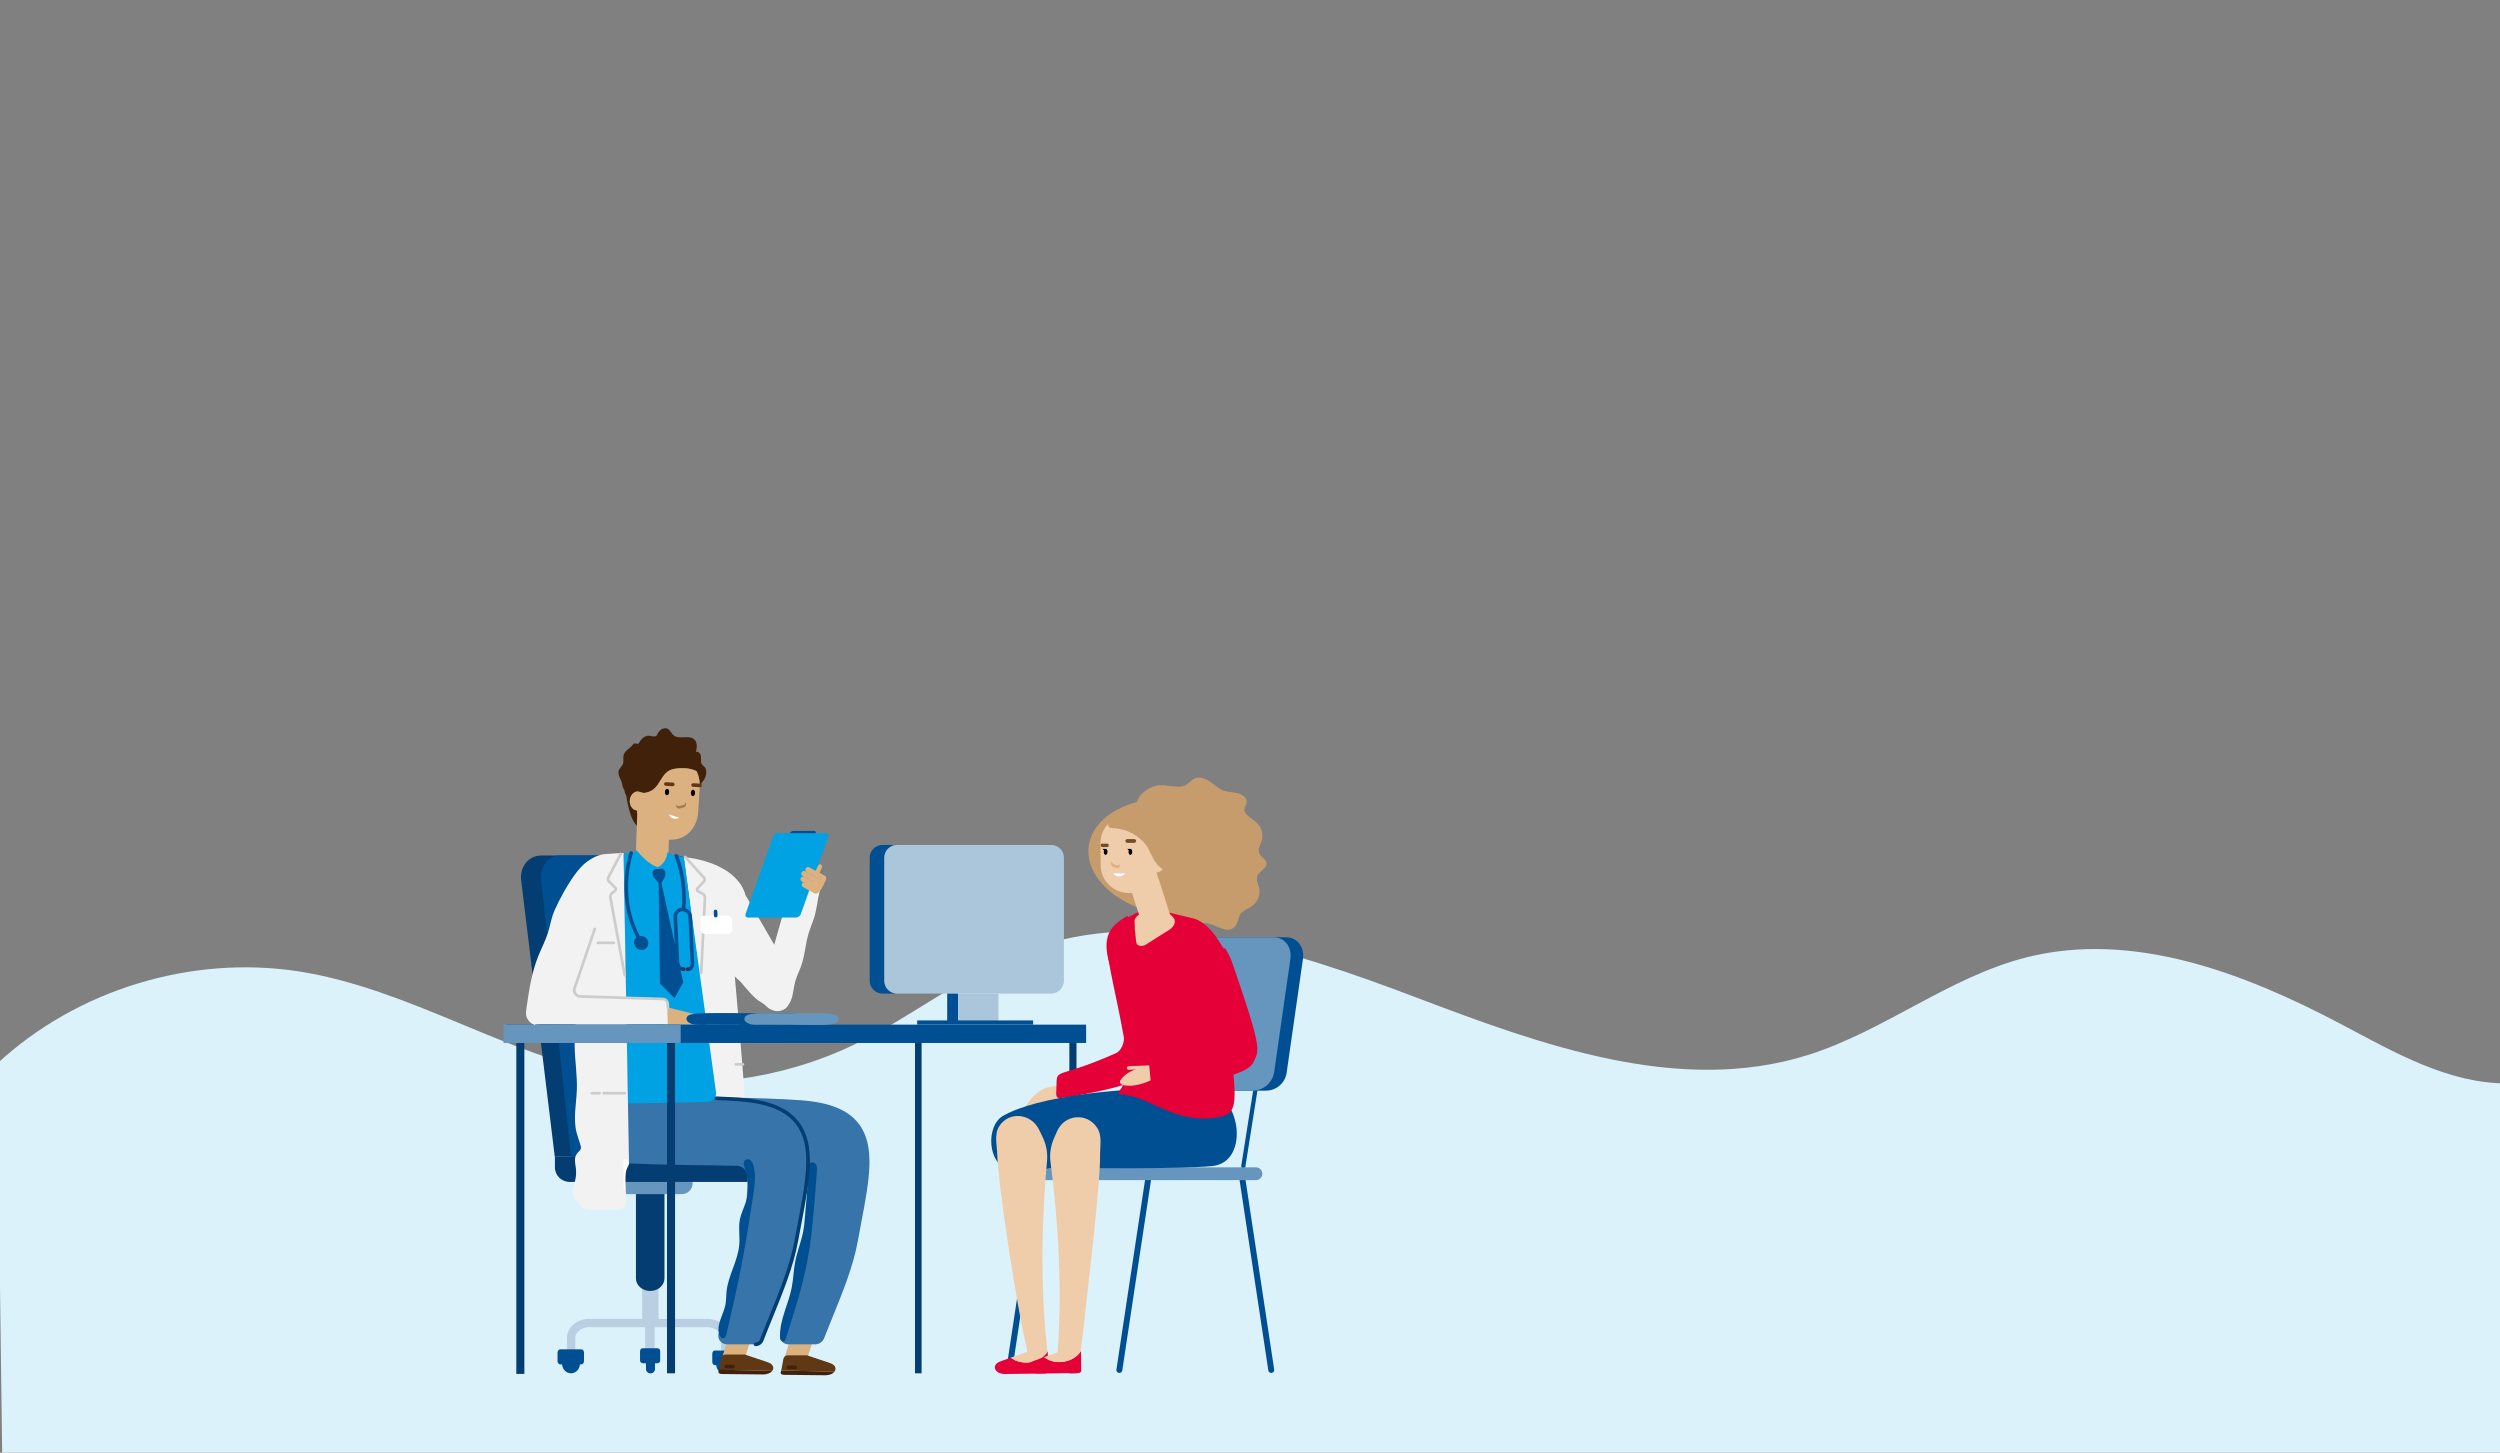 <?xml version="1.0" encoding="utf-8"?>
<!-- Generator: Adobe Illustrator 25.4.6, SVG Export Plug-In . SVG Version: 6.00 Build 0)  -->
<svg version="1.1" xmlns="http://www.w3.org/2000/svg" xmlns:xlink="http://www.w3.org/1999/xlink" x="0px" y="0px"
	 viewBox="0 0 5352 3110" style="enable-background:new 0 0 5352 3110;" xml:space="preserve">
<rect x="0" y="0" width="5352" height="3110" fill="#808080" stroke="none"/>
<style type="text/css">
	.st0{fill:#DBF2FB;}
	.st1{fill:#C69C6D;}
	.st2{fill:#A67C52;}
	.st3{fill:#8C6239;}
	.st4{fill:#754C24;}
	.st5{fill:#603813;}
	.st6{fill:#42210B;}
	.st7{fill:#BACFE2;}
	.st8{fill:#004F92;}
	.st9{fill:#033D71;}
	.st10{fill:#F2F2F2;}
	.st11{fill:#00A2E4;}
	.st12{fill:#DCB180;}
	.st13{fill:#6695BE;}
	.st14{fill:#3674A9;}
	.st15{fill:#CCCCCC;}
	.st16{fill:#FFFFFF;}
	.st17{fill:#452A51;}
	.st18{fill:#ABC5DB;}
	.st19{fill:#EFCDAA;}
	.st20{fill:#E60038;}
</style>
<g id="Background">
</g>
<g id="Illustration">
	<path class="st0" d="M-6.243,2277.185c170.789-158.49,415.652-233.123,645.7-197.623
		c236.757,36.897,445.561,180.852,680.92,224.458
		c170.51,31.586,351.082,7.547,507.615-67.365
		c126.065-60.377,236.198-152.34,367.015-201.257
		c269.461-100.629,568.551-1.677,837.733,100.349
		c268.902,102.026,562.682,209.084,837.174,122.99
		c163.801-51.432,302.725-167.435,469.041-209.364
		c228.091-57.302,465.966,33.823,673.932,143.676
		C5125.535,2252.587,5241.537,2320.232,5369,2319.393v1176.79H9.69L-6.243,2277.185z"/>
	<ellipse class="st1" cx="6022.5" cy="1401.5" rx="346.5" ry="250.5"/>
	<ellipse class="st2" cx="6603.5" cy="1401.5" rx="346.5" ry="250.5"/>
	<ellipse class="st3" cx="7134.5" cy="1401.5" rx="346.5" ry="250.5"/>
	<ellipse class="st4" cx="7713.5" cy="1401.5" rx="346.5" ry="250.5"/>
	<ellipse class="st5" cx="8344.5" cy="1401.5" rx="346.5" ry="250.5"/>
	<ellipse class="st6" cx="8933.5" cy="1401.5" rx="346.5" ry="250.5"/>
	<g>
		<g>
			<path class="st7" d="M1514.028,2823.373h-45.905H1307.309h-45.904
				c-26.352,0-47.791,18.25-47.791,40.676v21.999c0,4.947,4.051,8.95,9.05,8.95
				c4.996,0,9.048-4.002,9.048-8.95v-21.999c0-12.559,13.323-22.776,29.693-22.776
				h45.904h160.813h45.905c16.37,0,29.691,10.217,29.691,22.776v21.999
				c0,4.947,4.053,8.95,9.05,8.95c4.999,0,9.051-4.002,9.051-8.95v-21.999
				C1561.819,2841.623,1540.379,2823.373,1514.028,2823.373z"/>
			<ellipse class="st8" cx="1551.885" cy="2920.894" rx="18.635" ry="20.118"/>
			<path class="st8" d="M1530.169,2922.446h44.354c2.937,0,5.338-3.133,5.338-6.961v-17.335
				c0-3.829-2.401-6.962-5.338-6.962h-44.354c-2.936,0-5.338,3.133-5.338,6.962
				v17.335C1524.831,2919.313,1527.233,2922.446,1530.169,2922.446z"/>
		</g>
		<path class="st9" d="M1158.936,1831.429h268.514c27.221,0,52.318,24.04,55.77,53.422
			l69.463,591.282H1187.637l-71.92-591.282
			C1112.263,1855.469,1131.713,1831.429,1158.936,1831.429z"/>
		<path class="st8" d="M1222.608,2476.132l-64.092-591.281
			c-3.186-29.382,14.759-53.423,39.879-53.423h247.755
			c25.118,0,48.274,24.041,51.459,53.423l64.094,591.281H1222.608z"/>
		<path class="st10" d="M1230.228,2239.739c0.451,30.906,5.722,61.678,4.701,92.571
			c-1.018,30.829-8.241,62.198-0.658,92.116
			c4.118,16.243,12.575,32.091,10.675,48.731
			c-0.329,2.882-0.845,6.191,1.12,8.344c2.407,2.636,7.159,1.489,9.343-1.331
			c2.185-2.821,2.513-6.592,2.755-10.136
			c5.567-81.863,8.314-163.915,8.237-245.963
			c-0.028-29.686-0.428-59.421-3.479-88.954
			c-1.21-11.718-2.859-23.48-6.698-34.631
			c-1.839-5.338-4.851-11.12-10.361-12.573c-13.111-3.461-9.071,16.092-8.827,21.893
			c0.61,14.532-0.228,29.142-1.305,43.632
			C1233.595,2182.18,1229.806,2210.865,1230.228,2239.739z"/>
		<g>
			<path class="st10" d="M1743.615,1962.424c-3.916,12.491-9.288,24.509-12.962,37.072
				c-6.502,22.238-7.59,45.857-15.3,67.714
				c-3.92,11.11-9.51,21.634-12.689,32.972
				c-3.889,13.875-4.103,28.739-9.66,42.047
				c-5.557,13.308-19.272,25.201-33.436,21.877
				c-3.303-0.775-6.362-2.319-9.384-3.848c-6.444-3.261-16.185-12.493-22.63-15.754
				c-11.855-5.999-31.829-30.396-40.303-40.556
				c-6.188-7.419-18.118-13.738-17.787-22.25
				c0.746-19.215-7.919-64.004-4.686-82.964
				c0.451-2.65,39.212,38.603,41.338,36.93c4.022-3.167,9.855,0.109,13.64,3.549
				c10.11,9.191,18.577,20.144,24.895,32.203
				c5.19,9.905,11.825,22.413,23.077,21.615
				c10.531-0.748,15.713-12.795,18.339-22.909
				c15.924-61.329,23.483-126.318,55.955-180.887
				c1.063-1.787,2.323-3.698,4.33-4.308
				C1762.54,1880.014,1746.087,1954.539,1743.615,1962.424z"/>
			<path class="st10" d="M1685.948,2154.19c-2.928,4.053-9.002,10.273-23.343,9.431
				c-10.966-0.645-20.641-4.899-24.707-14.991l-111-230.354l53.535-27.375
				c5.003-3.04,11.605,17.191,13.868,22.55l77.131,133.063L1685.948,2154.19z"/>
			<path class="st10" d="M1685.948,2154.19l70.297-251.088
				c0.959-5.285-2.412-12.769-7.828-12.396l-53.37-0.434l-52.511,184.616
				L1685.948,2154.19z"/>
			<g>
				<path class="st8" d="M1738.054,1790.602h-43.7c-3.297,0-5.047-2.668-3.889-5.929
					c1.159-3.26,4.804-5.928,8.101-5.928h43.7c3.298,0,5.047,2.667,3.889,5.928
					C1744.996,1787.934,1741.351,1790.602,1738.054,1790.602z"/>
				<path class="st11" d="M1704.016,1964.248h-102.869c-4.254,0-6.511-3.443-5.016-7.649
					l58.699-165.231c1.495-4.208,6.197-7.65,10.452-7.65h102.869
					c4.254,0,6.513,3.443,5.018,7.65l-58.699,165.231
					C1712.975,1960.805,1708.271,1964.248,1704.016,1964.248z"/>
			</g>
			<g>
				<path class="st12" d="M1747.682,1872.552c-2.342-1.008-3.424-3.728-2.404-6.044
					l5.929-13.463c1.02-2.316,3.77-3.386,6.111-2.377
					c2.342,1.008,3.423,3.729,2.404,6.045l-5.929,13.463
					C1752.773,1872.492,1750.023,1873.562,1747.682,1872.552z"/>
				<g>
					<path class="st12" d="M1751.698,1910.295c-1.55,2.793-5.129,3.826-7.953,2.294
						l-24.387-13.226c-2.824-1.532-3.868-5.071-2.319-7.866
						c1.549-2.794,5.128-3.827,7.952-2.295l24.387,13.226
						C1752.203,1903.962,1753.246,1907.501,1751.698,1910.295z"/>
					<path class="st12" d="M1757.893,1903.001c-1.549,2.794-5.128,3.827-7.954,2.294
						l-33.28-18.048c-2.824-1.532-3.869-5.072-2.32-7.866
						c1.549-2.794,5.128-3.826,7.953-2.294l33.28,18.049
						C1758.398,1896.667,1759.442,1900.206,1757.893,1903.001z"/>
					<path class="st12" d="M1768.251,1882.807c-1.549,2.795-5.128,3.827-7.954,2.295
						l-33.28-18.049c-2.824-1.532-3.868-5.071-2.32-7.866
						c1.549-2.794,5.128-3.827,7.953-2.295l33.281,18.05
						C1768.756,1876.474,1769.8,1880.014,1768.251,1882.807z"/>
					<path class="st12" d="M1762.775,1892.819c-1.549,2.793-5.128,3.826-7.953,2.294
						l-36.401-19.741c-2.825-1.533-3.869-5.072-2.32-7.866
						c1.55-2.794,5.129-3.827,7.954-2.294l36.401,19.741
						C1763.28,1886.484,1764.324,1890.024,1762.775,1892.819z"/>
				</g>
			</g>
			<path class="st12" d="M1768.635,1881.353c0,0-6.838,20.812-17.55,29.878l-3.422-5.892
				C1747.663,1905.339,1745.085,1879.732,1768.635,1881.353z"/>
		</g>
		<polygon class="st12" points="1568.311,2830.396 1543.202,2916.388 1579.1,2923.511 
			1597.566,2906.688 1596.027,2902.734 1616.199,2839.878 		"/>
		<g>
			<path class="st5" d="M1594.486,2899.757l49.122,16.52
				c12.023,4.042,14.297,12.364,9.516,18.547l-113.832-2.623l4.566-24.793
				c0.816-4.43,4.717-7.65,9.271-7.65H1594.486z"/>
			<path class="st6" d="M1539.293,2932.199l-1.256,4.202
				c-0.782,2.613,2.403,5.055,6.643,5.1l88.455,0.937
				c9.655,0.102,16.592-3.221,19.99-7.616L1539.293,2932.199z"/>
		</g>
		<path class="st6" d="M1554.263,2929.558h15.045c1.952,0,3.549-1.597,3.549-3.55v-0.8
			c0-1.952-1.598-3.549-3.549-3.549h-15.046c-1.952,0-3.549,1.597-3.549,3.549
			v0.799C1550.713,2927.96,1552.311,2929.558,1554.263,2929.558z"/>
		<polygon class="st12" points="1701.522,2832.133 1676.413,2918.126 1712.312,2925.25 
			1730.777,2908.425 1729.238,2904.472 1749.41,2841.616 		"/>
		<g>
			<path class="st5" d="M1727.697,2901.495l49.122,16.52
				c12.024,4.041,14.297,12.364,9.516,18.546l-113.83-2.624l4.565-24.792
				c0.816-4.431,4.717-7.65,9.271-7.65H1727.697z"/>
			<path class="st6" d="M1672.505,2933.937l-1.257,4.202
				c-0.783,2.612,2.402,5.055,6.643,5.101l88.455,0.936
				c9.655,0.103,16.591-3.221,19.99-7.616L1672.505,2933.937z"/>
		</g>
		<path class="st6" d="M1687.473,2931.295h15.046c1.952,0,3.549-1.598,3.549-3.549v-0.8
			c0-1.952-1.597-3.549-3.549-3.549h-15.046c-1.952,0-3.549,1.598-3.549,3.549
			v0.8C1683.924,2929.698,1685.521,2931.295,1687.473,2931.295z"/>
		<path class="st7" d="M1391.37,2899.299c-5.599,0-10.18-6.481-10.18-14.401v-74.4
			c0-7.92,4.581-14.4,10.18-14.4c5.599,0,10.181,6.479,10.181,14.4v74.4
			C1401.551,2892.818,1396.97,2899.299,1391.37,2899.299z"/>
		<g>
			<path class="st8" d="M1241.561,2919.263c0,11.455-8.586,20.74-19.175,20.74
				c-10.59,0-19.175-9.285-19.175-20.74c0-11.455,8.585-20.741,19.175-20.741
				C1232.975,2898.522,1241.561,2907.808,1241.561,2919.263z"/>
			<path class="st8" d="M1244.73,2920.863h-45.64c-3.021,0-5.493-3.23-5.493-7.177v-17.872
				c0-3.947,2.472-7.176,5.493-7.176h45.64c3.022,0,5.494,3.229,5.494,7.176v17.872
				C1250.224,2917.633,1247.752,2920.863,1244.73,2920.863z"/>
		</g>
		<path class="st8" d="M1376.199,2918.488h31.141c3.298,0,5.997-2.669,5.997-5.931v-20.305
			c0-3.262-2.699-5.931-5.997-5.931h-31.141c-3.298,0-5.998,2.669-5.998,5.931
			v20.305C1370.202,2915.819,1372.901,2918.488,1376.199,2918.488z"/>
		<path class="st8" d="M1392.577,2940.173c-5.328,0-9.688-4.312-9.688-9.582V2916.219
			c0-5.27,4.36-9.582,9.688-9.582c5.329,0,9.689,4.312,9.689,9.582v14.373
			C1402.266,2935.862,1397.906,2940.173,1392.577,2940.173z"/>
		<path class="st7" d="M1393.466,2843.514h-2.545c-8.917,0-16.213-7.217-16.213-16.035v-96.21
			c0-8.82,7.296-16.035,16.213-16.035h2.545c8.919,0,16.214,7.216,16.214,16.035
			v96.21C1409.68,2836.297,1402.385,2843.514,1393.466,2843.514z"/>
		<path class="st9" d="M1391.958,2763.712c-16.797,0-30.54-12.071-30.54-26.825V2514.672
			c0-14.754,13.743-26.825,30.54-26.825c16.798,0,30.542,12.07,30.542,26.825v222.214
			C1422.5,2751.641,1408.756,2763.712,1391.958,2763.712z"/>
		<path class="st13" d="M1459.45,2556.373h-137.246c-12.857,0-23.377-10.404-23.377-23.119
			c0-12.716,10.521-23.12,23.377-23.12h137.246
			c12.858,0,23.377,10.404,23.377,23.12
			C1482.828,2545.969,1472.308,2556.373,1459.45,2556.373z"/>
		<path class="st9" d="M1187.969,2475.828v23.237c0,17.236,14.127,31.207,31.554,31.207h475.655
			c19.275,0,34.864-15.517,34.742-34.58l-0.129-19.865H1187.969z"/>
		<path class="st10" d="M1601.33,2467.916c-6.268-158.484-32.108-403.318-34.679-461.304
			l28.497-93.283c-24.157-71.69-131.327-78.368-131.327-78.368l82.678,632.954
			H1601.33z"/>
		<path class="st14" d="M1838.147,2405.463c-22.882-29.496-61.981-45.375-123.043-49.973
			c-41.546-3.131-99.005-4.714-159.832-6.393
			c-70.005-1.931-142.393-3.927-190.64-8.46
			c-5.357-0.507-19.611-1.847-25.482,9.59
			c-6.124,11.922,3.047,22.145,14.655,35.087
			c7.736,8.623,20.68,23.054,20.803,31.234l0.143,9.649l9.19,3.24
			c10.403,3.67,20.496,8.052,29.857,12.243
			c45.331,20.279,55.18,25.17,62.504,42.385l3.443,8.099l8.875,0.4
			c64.497,2.901,152.518,3.743,214.841,4.195
			c16.574,0.119,29.975,13.652,29.627,30.04
			c-2.526,118.832-25.623,222.978-61.783,329.164
			c-3.686,10.822,4.529,22.015,16.075,22.015h57.387
			c8.672,0,16.454-5.278,19.56-13.285c3.807-9.81,7.728-19.647,17.626-43.991
			c21.923-53.935,44.593-109.708,54.21-162.609
			c2.397-13.18,4.835-26.007,7.203-38.453
			C1861.064,2526.549,1875.044,2453.021,1838.147,2405.463z"/>
		<path class="st14" d="M1705.299,2403.899c-22.882-29.497-61.981-45.375-123.042-49.973
			c-41.54-3.128-98.974-4.714-159.784-6.393
			c-28.009-0.772-56.333-1.554-83.352-2.504l-14.559-0.51v116.308l5.525,4.174
			c6.277,4.742,10.025,9.65,13.361,17.499l3.446,8.102l8.875,0.399
			c67.928,3.055,162.844,3.828,220.052,4.229
			c13.731,0.096,24.723,11.279,24.509,24.86
			c-1.919,121.133-25.43,227.181-61.691,333.668
			c-4.053,11.902,4.908,24.222,17.606,24.222h59.822
			c5.844,0,11.077-3.574,13.149-8.978c6.2-16.181,12.837-32.512,19.864-49.797
			c21.932-53.957,44.614-109.75,54.232-162.675
			c2.397-13.182,4.836-26.01,7.203-38.459
			C1728.214,2524.981,1742.193,2451.455,1705.299,2403.899z"/>
		<path class="st11" d="M1462.516,1834.697c-1.692-0.337-3.381-0.671-5.064-1.001
			c-3.984-0.781-8.013-1.503-12.082-2.159c-35.74-5.768-74.329-6.809-110.396-5.475
			l8.84,536.425c0,0,122.794-2.285,171.44-3.409
			c10.854-0.25,19.076-9.781,17.618-20.422l-69.05-503.694
			C1463.387,1834.875,1462.949,1834.783,1462.516,1834.697z"/>
		<path class="st10" d="M1334.973,1826.062c-3.692,0.137-7.388,0.273-11.021,0.458
			c-8.489,0.431-16.863,0.942-24.915,1.594
			c-54.907,2.099-106.412,80.029-78.243,165.521l22.96,370.512l5.375,124.846
			l97.494,2.434L1334.973,1826.062z"/>
		<path class="st10" d="M1233.196,2472.716l3.569,90.087
			c0.601,15.167,11.065,27.095,23.77,27.095h62.841
			c10.139,0,17.951-9.897,17.359-21.995l-4.615-94.26L1233.196,2472.716z"/>
		<g>
			<path class="st15" d="M1501.1,2085.57c-1.755-0.083-2.993-1.436-2.913-3.027
				l8.08-160.004c0.18-2.942-1.423-5.801-3.991-7.143l-9.087-4.748
				c-1.932-1.01-3.312-2.904-3.693-5.066c-0.37-2.117,0.23-4.21,1.648-5.741
				l13.895-15.031c0.926-0.998,0.846-2.736-0.177-3.874l-39.994-44.431
				c-1.07-1.188-0.964-3.01,0.238-4.069c1.201-1.063,3.046-0.953,4.114,0.236
				l39.995,44.432c3.002,3.331,3.057,8.427,0.128,11.597l-13.898,15.032
				c-0.271,0.291-0.233,0.701-0.205,0.864c0.071,0.414,0.325,0.771,0.672,0.953
				l9.089,4.748c4.624,2.419,7.407,7.348,7.086,12.56l-8.078,159.974
				C1503.932,2084.373,1502.643,2085.57,1501.1,2085.57z"/>
		</g>
		<g>
			<path class="st15" d="M1590.45,2281.535h-15.286c-1.609,0-2.915-1.292-2.915-2.883
				c0-1.592,1.306-2.883,2.915-2.883h15.286c1.61,0,2.915,1.291,2.915,2.883
				C1593.365,2280.243,1592.06,2281.535,1590.45,2281.535z"/>
		</g>
		<g>
			<path class="st16" d="M1559.664,1999.199h-50.932c-4.603,0-8.511-3.69-8.729-8.244
				l-1.074-22.439c-0.218-4.552,3.336-8.243,7.939-8.243h50.934
				c4.602,0,8.511,3.69,8.728,8.243l1.074,22.439
				C1567.822,1995.509,1564.266,1999.199,1559.664,1999.199z"/>
		</g>
		<g>
			<path class="st8" d="M1532.273,1964.044c-2.062,0-3.781-1.602-3.879-3.662l-0.427-8.93
				c-0.101-2.121,1.554-3.921,3.698-4.023c2.117-0.098,3.965,1.536,4.067,3.659
				l0.427,8.93c0.101,2.121-1.554,3.92-3.699,4.022
				C1532.398,1964.042,1532.335,1964.044,1532.273,1964.044z"/>
		</g>
		<g>
			<path class="st15" d="M1337.359,2090.355c-1.379,0-2.608-0.973-2.863-2.365l-30.52-165.153
				c-1.01-5.033,0.657-10.151,4.253-12.998l6.928-5.485
				c0.125-0.099,0.272-0.394,0.294-0.811c0.029-0.499-0.129-0.998-0.402-1.269
				l-13.861-13.728c-2.854-2.828-3.492-7.618-1.482-11.141l26.409-50.713
				c0.741-1.417,2.496-1.971,3.927-1.243c1.431,0.729,1.994,2.466,1.256,3.882
				l-26.461,50.809c-0.774,1.361-0.526,3.341,0.476,4.334l13.861,13.727
				c1.456,1.441,2.219,3.507,2.097,5.663c-0.114,2.02-1.013,3.838-2.471,4.991
				l-6.928,5.484c-1.86,1.471-2.752,4.522-2.169,7.418l30.527,165.197
				c0.288,1.565-0.76,3.067-2.344,3.354
				C1337.71,2090.341,1337.534,2090.355,1337.359,2090.355z"/>
		</g>
		<g>
			<g>
				<path class="st8" d="M1373.756,2022.278c-1.292,0-2.556-0.637-3.294-1.801
					c-57.903-91.166-23.378-194.581-23.024-195.615
					c0.692-2.012,2.9-3.082,4.928-2.402c2.033,0.682,3.12,2.866,2.432,4.874
					c-0.342,1-33.645,101.054,22.245,189.056
					c1.142,1.796,0.594,4.17-1.225,5.298
					C1375.177,2022.087,1374.463,2022.278,1373.756,2022.278z"/>
			</g>
			<path class="st8" d="M1387.887,2018.662c0.4,8.346-6.118,15.112-14.557,15.112
				c-8.439,0-15.603-6.766-16.003-15.112c-0.4-8.347,6.118-15.112,14.556-15.112
				C1380.322,2003.55,1387.487,2010.315,1387.887,2018.662z"/>
		</g>
		<g>
			<path class="st8" d="M1472.134,2078.832c-2.147,0-3.886-1.722-3.886-3.844
				c0-2.122,1.739-3.844,3.886-3.844c2.884,0,3.876-1.03,4.203-1.368
				c1.568-1.625,2.234-5.125,1.981-10.403l-4.615-96.398
				c-0.319-6.692-6.082-12.136-12.848-12.136c-3.173,0-6.099,1.221-8.242,3.442
				c-2.146,2.227-3.246,5.184-3.093,8.329l4.615,96.398
				c0.175,3.648,1.46,12.136,9.607,12.136c2.146,0,3.887,1.722,3.887,3.844
				c0,2.123-1.741,3.844-3.887,3.844c-9.988,0-16.806-7.639-17.372-19.459
				l-4.615-96.398c-0.251-5.267,1.607-10.239,5.234-13.999
				c3.623-3.756,8.548-5.825,13.867-5.825c10.853,0,20.099,8.73,20.613,19.459
				l4.615,96.398c0.23,4.827,0.055,11.744-4.122,16.074
				C1479.563,2077.571,1476.255,2078.832,1472.134,2078.832z"/>
		</g>
		<g>
			<path class="st8" d="M1463.351,1949.694c-2.494-0.208-4.07-2.078-3.876-4.193
				c5.783-62.869-14.998-111.33-15.208-111.813
				c-0.852-1.949,0.057-4.212,2.027-5.053c1.97-0.84,4.257,0.055,5.109,2.005
				c0.891,2.042,21.774,50.757,15.815,115.559
				C1467.034,1948.194,1465.339,1949.694,1463.351,1949.694z"/>
		</g>
		<g>
			<path class="st15" d="M1314.055,2021.317h-33.833c-1.609,0-2.914-1.292-2.914-2.883
				s1.306-2.883,2.914-2.883h33.833c1.61,0,2.915,1.291,2.915,2.883
				S1315.665,2021.317,1314.055,2021.317z"/>
		</g>
		<path class="st17" d="M1467.344,2074.688c0.104,2.158-1.581,3.907-3.762,3.907
			c-2.182,0-4.034-1.75-4.137-3.907c-0.103-2.158,1.581-3.906,3.763-3.906
			C1465.389,2070.781,1467.241,2072.53,1467.344,2074.688z"/>
		<path class="st17" d="M1476.389,2075.031c0.104,2.157-1.581,3.906-3.763,3.906
			c-2.182,0-4.034-1.75-4.136-3.906c-0.104-2.157,1.581-3.907,3.763-3.907
			C1474.434,2071.124,1476.286,2072.874,1476.389,2075.031z"/>
		<g>
			<path class="st15" d="M1337.486,2343.247h-45.152c-1.609,0-2.915-1.292-2.915-2.883
				c0-1.591,1.306-2.883,2.915-2.883h45.152c1.61,0,2.915,1.292,2.915,2.883
				C1340.401,2341.956,1339.096,2343.247,1337.486,2343.247z"/>
		</g>
		<g>
			<path class="st15" d="M1283.71,2343.247h-16.655c-1.609,0-2.915-1.292-2.915-2.883
				c0-1.591,1.307-2.883,2.915-2.883h16.655c1.609,0,2.915,1.292,2.915,2.883
				C1286.625,2341.956,1285.32,2343.247,1283.71,2343.247z"/>
		</g>
		<g>
			<rect x="1958.868" y="2204.176" class="st9" width="14.095" height="735.808"/>
		</g>
		<g>
			<rect x="2289.294" y="2204.176" class="st9" width="15.262" height="735.807"/>
		</g>
		<g>
			<path class="st8" d="M1889.474,1808.768h31.294c-15.242,0-27.601,12.222-27.601,27.298
				v263.758c0,15.077,12.359,27.297,27.601,27.297h-31.294
				c-15.244,0-27.601-12.22-27.601-27.297v-263.758
				C1861.873,1820.99,1874.23,1808.768,1889.474,1808.768z"/>
			<path class="st18" d="M1893.167,2099.824v-263.758c0-15.076,12.359-27.298,27.601-27.298
				c137.878,0,209.058,0,329.273,0c15.243,0,27.6,12.222,27.6,27.298v263.758
				c0,15.077-12.357,27.297-27.6,27.297h-31.295h-297.978
				C1905.526,2127.121,1893.167,2114.901,1893.167,2099.824z"/>
		</g>
		<g>
			<rect x="2027.793" y="2127.121" class="st8" width="23.393" height="65.023"/>
			<path class="st18" d="M2137.558,2127.121v65.023c-33.676,0-56.683,0-86.373,0v-65.023
				C2080.749,2127.121,2103.926,2127.121,2137.558,2127.121z"/>
		</g>
		<path class="st12" d="M1423.218,2155.182l78.107,19.283
			c3.497,0.729-7.433,19.27-11.062,19.283l-65.34-0.365L1423.218,2155.182z"/>
		<path class="st10" d="M1415.238,2137.191l-175.707-5.463
			c-8.342-0.26-14.064-8.411-11.394-16.231l43.758-128.179l-56.724-88.699
			l-85.166,272.292c-2.642,11.523,6.114,22.509,17.924,22.489l281.554-0.472
			l-1.18-42.761C1428.109,2143.103,1422.38,2137.413,1415.238,2137.191z"/>
		<rect x="1083.344" y="2193.537" class="st8" width="1241.829" height="39.26"/>
		<g>
			<rect x="1963.44" y="2184.54" class="st8" width="248.294" height="8.975"/>
		</g>
		<g>
			<rect x="1427.935" y="2194.211" class="st9" width="17.216" height="745.772"/>
		</g>
		<g>
			<rect x="1105.349" y="2195.492" class="st9" width="17.217" height="745.772"/>
		</g>
		<g>
			<rect x="1077.823" y="2193.471" class="st13" width="379.431" height="39.326"/>
		</g>
		<g>
			<g>
				<path class="st8" d="M1718.549,2181.339c0.035,0.204,0.026,0.035,0.026,0.25
					c-0.473,16.575-22.92,12.198-225.777,12.198c-12.72,0-23.039-5.445-23.228-12.198
					c-0.009-0.215-0.018-0.046-0.018-0.25
					c0.896-16.588,24.413-12.041,225.786-12.041
					C1707.958,2169.298,1718.202,2174.66,1718.549,2181.339z"/>
			</g>
			<path class="st13" d="M1795.244,2181.338c-0.87-16.084-35.257-12.039-105.801-12.039
				c-59.826,0-95.041-3.96-95.871,12.039c0.171,7.003,10.49,12.449,23.209,12.449
				c31.63,0,47.679,0,79.352,0c63.541,0,98.64,3.918,99.098-12.198
				C1795.235,2181.397,1795.244,2181.534,1795.244,2181.338z"/>
		</g>
		<g>
			<path class="st6" d="M1508.687,1642.29c-1.764-2.039-4.159-3.44-5.747-5.626
				c-3.543-4.875-1.842-11.39-2.292-17.278
				c-0.451-5.888-6.95-12.841-10.967-9.068c2.139-8.564,3.886-18.894-2.071-25.979
				c-11.204-13.326-34.212,0.911-46.667-11.152
				c-3.722-3.604-5.676-9.013-9.846-12.01c-5.757-4.134-13.55-1.905-18.232,2.725
				c-3.166,3.132-5.347,7.117-7.483,11.148c-0.49,0.263-0.949,0.561-1.499,0.757
				c-4.473,1.617-6.844,0.734-11.951-0.461
				c-9.682-2.265-18.667,5.301-24.075,15.378
				c-2.275,4.239-9.552-1.834-12.17,2.167
				c-5.957,9.102-18.313,13.336-20.778,24.273
				c-1.338,5.932,0.667,12.701-1.405,18.344c-2.198,5.988-8.638,9.624-9.483,16.08
				c-1.34,10.256,7.902,19.755,8.329,29.823c0.201,4.737,4.517,9.203,4.632,10.971
				c0.273,4.198,1.923,7.912,3.858,10.909c1.472,11.21,4.081,23.68,8.219,37.731
				c2.886,9.8,6.969,18.014,12.13,24.303c0.049,0.059,7.752,8.446,7.745,8.372
				c-0.573-7.142-0.371-13.236,0.244-18.397c-2.694-6.289-4.375-13.028-4.651-20.12
				c-9.815-0.518-16.973-10.117-16.316-21.419
				c0.634-10.911,8.33-19.337,17.394-19.429l12.598,3.387
				c40.633-4.721,30.672-47.28,67.597-52.195
				c23.997-3.193,38.317,1.651,45.437,5.44c4.558,9.325,7.007,19.806,6.676,30.875
				l0.373,0.131c-0.019-0.526,4.833-4.473,4.532-8.463
				c0.152,0.135,0.298,0.27,0.449,0.405
				C1510.228,1668.626,1515.929,1650.656,1508.687,1642.29z"/>
			<path class="st12" d="M1445.802,1645.523c-36.925,4.915-26.964,47.474-67.597,52.195
				l-12.598-3.387c-9.064,0.092-16.76,8.518-17.394,19.429
				c-0.657,11.303,6.501,20.901,15.988,21.44
				c0.603,7.071,2.284,13.81,4.978,20.099
				c10.198,23.81,35.782,40.768,62.702,42.295
				c35.831,2.036,60.812-23.937,62.932-60.453l3.103-53.447
				c0.036-0.627-0.02-1.234-0.002-1.856c0.332-11.069-2.118-21.55-6.676-30.875
				C1484.119,1647.174,1469.799,1642.33,1445.802,1645.523z"/>
			<g>
				<path class="st12" d="M1429.645,1864.171l5.161-144.569
					c0.235-6.495-4.796-11.997-11.179-12.224l-46.437-1.658
					c-6.386-0.226-11.803,4.902-12.04,11.397l-4.205,117.739
					c-0.717,20.074,11.992,38.614,31.443,44.39
					C1419.615,1887.332,1429.466,1869.07,1429.645,1864.171z"/>
			</g>
			<g>
				<path class="st5" d="M1440.533,1675.337l-14.775-0.768
					c-2.159-0.112-4.018,1.542-4.131,3.678c-0.113,2.134,1.56,3.972,3.718,4.085
					l14.775,0.767c2.158,0.112,4.016-1.543,4.129-3.676
					C1444.363,1677.287,1442.691,1675.449,1440.533,1675.337z"/>
			</g>
			<g>
				<path class="st5" d="M1498.799,1677.526l-14.775-0.767
					c-2.158-0.112-4.017,1.543-4.13,3.678c-0.114,2.134,1.56,3.972,3.718,4.084
					l14.775,0.767c2.158,0.112,4.016-1.543,4.13-3.676
					C1502.63,1679.476,1500.956,1677.638,1498.799,1677.526z"/>
			</g>
			<g>
				<path d="M1488.013,1697.702c-0.202,3.807-2.394,6.788-4.896,6.658
					c-2.502-0.13-4.367-3.322-4.165-7.129c0.202-3.807,2.395-6.788,4.897-6.658
					C1486.351,1690.703,1488.215,1693.894,1488.013,1697.702z"/>
			</g>
			<g>
				<path d="M1432.557,1695.871c-0.202,3.808-2.395,6.788-4.897,6.659
					c-2.502-0.13-4.366-3.323-4.164-7.129c0.202-3.807,2.395-6.788,4.896-6.659
					C1430.894,1688.873,1432.759,1692.065,1432.557,1695.871z"/>
			</g>
			<path class="st2" d="M1468.508,1718.779l-0.493-1.326
				c-0.581,2.93-2.718,5.469-5.912,6.174l-7.795,1.722
				c-2.684,0.593-5.025-0.722-6.34-2.736l-0.198,0.73
				c-1.196,4.395,2.755,8.475,7.247,7.483l7.794-1.721
				C1467.478,1728.074,1470.158,1723.216,1468.508,1718.779z"/>
			<path class="st16" d="M1431.758,1743.475l22.34,7.08
				C1454.098,1750.555,1439.314,1758.889,1431.758,1743.475z"/>
		</g>
		<path class="st11" d="M1362.845,1820.268c0,0,24.257,31.691,45.816,35.884l-5.661,36.508
			c0,0-46.324-18.263-45.589-67.317L1362.845,1820.268z"/>
		<path class="st11" d="M1429.223,1824.228c0,0-2.344,24.102-21.088,32.097l18.803,32.7
			c0,0,21.835-21.157,17.075-56.407L1429.223,1824.228z"/>
		<path class="st8" d="M1415.823,1889.613c0.888-0.587,1.687-1.444,2.309-2.618
			l5.331-10.06c3.7-6.982-1.005-18.009-7.453-17.479l-13.144,1.084
			c-6.45,0.529-8.206,12.09-2.784,18.319l7.814,8.98
			c0.636,0.731,1.323,1.261,2.022,1.69l2.959,216.078l31.124,31.14l18.752-33.888
			L1415.823,1889.613z"/>
		<g>
			<path class="st15" d="M1429.891,2161.068c-1.573,0-2.869-1.238-2.91-2.803l-0.249-8.97
				c-0.116-4.217-3.547-7.624-7.809-7.757l-176.621-5.494
				c-5.253-0.163-9.986-2.705-12.982-6.974c-2.998-4.268-3.752-9.542-2.071-14.467
				l43.292-126.815c0.514-1.508,2.169-2.323,3.693-1.808
				c1.526,0.509,2.345,2.145,1.829,3.652l-43.292,126.814
				c-1.083,3.18-0.598,6.582,1.337,9.335c1.934,2.755,4.987,4.396,8.376,4.501
				l176.62,5.493c7.347,0.227,13.257,6.097,13.453,13.361l0.249,8.97
				c0.046,1.592-1.224,2.917-2.833,2.96
				C1429.947,2161.068,1429.918,2161.068,1429.891,2161.068z"/>
		</g>
		<path class="st10" d="M1183.305,1958.773c-4.07,12.98-6.474,26.432-10.675,39.37
			c-5.383,16.579-13.638,32.086-20.141,48.267
			c-14.306,35.595-19.946,73.915-25.479,111.825
			c-0.84,5.757-1.671,11.7-0.176,17.326
			c2.348,8.834,10.128,15.38,18.57,19.085
			c27.92-98.909,70.895-192.894,108.104-288.766
			c4.01-10.329,32.184-57.659,22.585-63.344
			C1245.955,1824.692,1189.126,1940.206,1183.305,1958.773z"/>
		<path class="st10" d="M1242.142,2461.933c-2.798,3.424-6.331,6.297-8.532,10.125
			c-5.018,8.73-1.863,19.554-0.682,29.528c1.05,8.882,0.387,17.961-1.944,26.601
			c-1.946,7.214-5.064,14.26-5.201,21.724
			c-0.319,17.391,15.561,31.109,31.976,37.351
			c-0.926-43.962-1.85-87.925-2.777-131.889
			c-0.06-2.881-0.256-6.084-2.354-8.084
			C1245.909,2440.882,1244.471,2459.082,1242.142,2461.933z"/>
		<path class="st16" d="M1340.128,2508.051c-1.129,6.761-1.376,13.807-1.618,20.794
			c-0.216,6.242-0.432,12.484-0.647,18.727c-1.42,0.723-2.317-2.395-2.485-4.758
			c-0.644-9.079-0.679-18.237-0.714-27.375c-0.036-9.149-0.071-18.298-0.105-27.448
			c-0.009-2.428,0.111-5.271,1.377-6.62c1.473-1.569,3.426-0.06,4.926,1.441
			c3.434,3.434,7.533,4.311,5.202,10.573
			C1344.292,2498.142,1340.993,2502.53,1340.128,2508.051z"/>
		<path class="st8" d="M1596.546,2573.698c-3.923,12.273-9.991,23.906-12.527,36.53
			c-3.55,17.673,0.062,35.974-1.328,53.94
			c-2.68,34.655-23.669,65.822-27.262,100.396
			c-0.997,9.609-0.634,19.371-2.511,28.85
			c-4.243,21.415-19.755,42.153-13.331,63.03
			c1.517,4.93,6.439,10.251,11.082,7.909c2.691-1.357,3.636-4.627,4.312-7.538
			c11.516-49.634,23.033-99.283,32.666-149.309
			c9.318-48.393,16.866-97.1,24.412-145.796
			c3.407-21.988,6.784-44.711,1.111-66.238
			c-1.805-6.851-7.943-17.515-16.763-12.623
			c-8.191,4.542-2.697,14.529-0.62,21.159
			C1602.917,2526.784,1603.865,2550.8,1596.546,2573.698z"/>
		<path class="st8" d="M1726.878,2561.489c-1.16,13.94-2.32,27.882-3.48,41.823
			c-0.9,10.809-1.803,21.642-3.806,32.306
			c-4.152,22.1-12.964,43.136-17.21,65.219
			c-3.512,18.267-3.855,37.024-7.405,55.284
			c-6.896,35.463-25.808,68.896-25.167,105.004c0.049,2.766,0.262,5.679,1.804,7.987
			c1.543,2.308,4.852,3.683,7.242,2.245c1.691-1.019,2.416-3.042,3.02-4.908
			c17.892-55.291,35.829-110.759,46.609-167.826
			c9.252-48.985,13.158-98.781,17.052-148.464
			c1.108-14.157,2.217-28.313,3.326-42.47c0.315-4.02,0.614-8.175-0.713-11.987
			c-1.327-3.813-4.727-7.224-8.804-7.279c-13.075-0.173-11.2,18.628-10.753,26.286
			C1729.502,2530.311,1728.171,2545.947,1726.878,2561.489z"/>
		<g>
			<path class="st9" d="M1617.472,2881.823c-2.148,0-3.887-1.722-3.887-3.844
				c0-2.124,1.739-3.844,3.887-3.844c4.201,0,8.024-2.611,9.515-6.498
				c6.268-16.357,12.885-32.633,19.891-49.867
				c21.864-53.79,44.465-109.391,54.012-161.922
				c2.391-13.144,4.821-25.935,7.182-38.35
				c17.546-92.284,31.385-165.065-4.452-211.258
				c-22.162-28.568-60.375-43.972-120.255-48.48
				c-13.904-1.047-30.236-1.973-49.931-2.831
				c-2.145-0.094-3.807-1.888-3.712-4.009c0.094-2.12,1.958-3.712,4.054-3.67
				c19.778,0.859,36.192,1.79,50.18,2.844
				c62.243,4.686,102.226,21.039,125.832,51.465
				c37.951,48.917,23.828,123.19,5.949,217.223
				c-2.383,12.531-4.811,25.304-7.196,38.425
				c-9.69,53.308-32.44,109.28-54.442,163.408
				c-7,17.219-13.605,33.461-19.845,49.747
				C1631.627,2877.217,1624.883,2881.823,1617.472,2881.823z"/>
		</g>
	</g>
	<g>
		<g>
			<path class="st8" d="M2661.69,2501.194c-0.23,0-0.469-0.018-0.704-0.053
				c-2.476-0.385-4.167-2.677-3.782-5.124l25.726-162.673
				c0.385-2.444,2.715-4.104,5.18-3.741c2.476,0.386,4.167,2.677,3.782,5.125
				l-25.725,162.672C2665.818,2499.612,2663.887,2501.194,2661.69,2501.194z"/>
		</g>
		<g>
			<path class="st8" d="M2418.483,2500.552c-0.198,0-0.4-0.015-0.604-0.046
				c-2.12-0.327-3.57-2.294-3.238-4.392l25.729-162.671
				c0.332-2.096,2.3-3.533,4.441-3.202c2.12,0.327,3.57,2.293,3.237,4.392
				l-25.729,162.671C2422.019,2499.198,2420.366,2500.552,2418.483,2500.552z"/>
		</g>
		<g>
			<path class="st8" d="M2721.489,2939.224c-3.092,0-5.802-2.238-6.271-5.352l-61.827-409.224
				c-0.517-3.429,1.873-6.627,5.341-7.139c3.45-0.521,6.701,1.853,7.219,5.283
				l61.827,409.224c0.518,3.429-1.874,6.626-5.342,7.14
				C2722.118,2939.202,2721.803,2939.224,2721.489,2939.224z"/>
		</g>
		<g>
			<path class="st8" d="M2160.564,2939.224c-0.314,0-0.629-0.022-0.947-0.07
				c-3.468-0.513-5.859-3.71-5.342-7.14l61.827-409.224
				c0.518-3.43,3.786-5.809,7.219-5.283c3.467,0.512,5.859,3.71,5.341,7.139
				l-61.826,409.224C2166.366,2936.986,2163.656,2939.224,2160.564,2939.224z"/>
		</g>
		<g>
			<path class="st8" d="M2396.29,2939.224c-0.314,0-0.629-0.022-0.948-0.07
				c-3.467-0.513-5.859-3.71-5.341-7.14l61.827-409.224
				c0.514-3.43,3.76-5.809,7.218-5.283c3.468,0.512,5.859,3.71,5.341,7.139
				l-61.827,409.224C2402.092,2936.986,2399.381,2939.224,2396.29,2939.224z"/>
		</g>
		<path class="st13" d="M2702.473,2512.747c0,7.559-6.196,13.687-13.838,13.687h-471.698
			c-7.643,0-13.838-6.128-13.838-13.687c0-7.559,6.196-13.687,13.838-13.687h471.698
			C2696.277,2499.06,2702.473,2505.188,2702.473,2512.747z"/>
		<g>
			<path class="st8" d="M2710.188,2334.853h-236.318c-23.228,0-40.744-20.029-37.473-42.849
				l34.298-239.225c3.655-25.48,25.958-46.327,49.565-46.327h232.849
				c23.608,0,39.935,20.847,36.279,46.327l-34.982,243.996
				C2751.294,2318.481,2732.282,2334.853,2710.188,2334.853z"/>
			<path class="st13" d="M2681.554,2334.853h-237.996c-21.416,0-37.568-18.467-34.551-39.507
				l34.777-242.567c3.655-25.48,25.957-46.327,49.565-46.327h232.85
				c23.608,0,39.934,20.847,36.279,46.327l-34.739,242.303
				C2724.488,2317.753,2704.631,2334.853,2681.554,2334.853z"/>
		</g>
	</g>
	<polygon class="st19" points="2258.767,2352.466 2296.917,2346.157 2286.976,2320.404 
		2250.917,2326.578 	"/>
	<path class="st19" d="M2251.57,2326.26c0,0-36.083,1.044-60.721,51.605l69.807-25.587
		C2260.656,2352.278,2252.244,2325.959,2251.57,2326.26z"/>
	<path class="st20" d="M2389.343,2254.548c11.023-4.867,19.48-25.038,16.039-36.804
		c-18.834-106.543-46.946-201.701-29.449-205.681
		c70.605-16.053,83.765,55.59,86.301,66.392
		c42.13,179.352,34.123,176.259,20.232,202.394
		c-21.218,40.068-177.214,65.73-214.227,70.135
		c-4.269,0.508-7.429-4.16-7.108-9.626
		C2264.895,2277.171,2244.53,2318.498,2389.343,2254.548z"/>
	<path class="st20" d="M2583.558,2236.849c10.65-3.764,16.957-23.007,12.128-35.05
		c-31.209-107.865-70.556-205.309-53.228-207.554
		c69.922-9.056,91.412,63.524,95.213,74.522
		c63.129,182.598,54.644,178.735,43.49,203.38
		c-17.019,37.792-172.621,48.039-209.73,48.795
		c-4.281,0.087-8.02-4.868-8.313-10.275
		C2459.669,2247.165,2443.659,2286.293,2583.558,2236.849z"/>
	<path class="st1" d="M2590.688,1673.417c9.67,6.709,18.105,15.374,29.414,19.349
		c9.686,3.381,20.453,2.923,30.39,5.603c9.937,2.678,19.866,10.626,18.321,19.995
		c-0.731,4.446-3.935,8.282-4.666,12.715c-2.055,12.494,14.268,19.799,24.462,28.364
		c11.418,9.592,16.479,25.111,12.658,38.808c-2.744,9.844-9.63,20.078-5.024,29.37
		c3.642,7.315,13.676,11.499,14.963,19.448
		c1.881,11.667-15.868,17.731-19.745,28.933c-2.722,7.893,2.051,16.147,4.033,24.245
		c3.705,15.105-3.287,31.868-16.986,40.741
		c-7.327,4.736-16.498,7.532-21.774,14.189
		c-6.803,8.603-5.318,21.555-13.5,29.067
		c-17.029,15.584-36.627-3.523-58.277-7.58
		c-27.242-5.121-59.345,15.01-81.007-1.116c-5.079-3.772-9.149-9.418-15.558-10.524
		c-6.512-1.123-12.891,3.001-19.492,2.52
		c-12.376-0.907-17.778-16.046-27.371-22.503c-1.083-0.393-7.015-2.939-7.975-2.989
		c-67.301-27.256-110.896-79.728-102.563-132.794
		c6.897-43.966,47.82-77.791,103.263-92.44c0.189-0.582,0.16-1.105,0.368-1.688
		c4.877-13.833,16.337-22.934,30.293-29.537
		c25.608-12.12,47.227,3.961,70.209-3.369
		c8.788-2.814,13.634-11.67,21.948-15.474
		C2567.842,1661.809,2581.022,1666.708,2590.688,1673.417z"/>
	<path class="st8" d="M2249.578,2500.133c75.521,0.842,272.022,2.708,344.653-3.708
		c84.945-7.507,62.371-164.082-23.253-166.336
		c-170.224-4.489-351.002,17.068-423.492,58.623
		c-38.106,21.844-32.132,102.845,9.33,113.471
		C2180.889,2508.351,2225.886,2505.964,2249.578,2500.133z"/>
	<path class="st20" d="M2629.547,2385.159c33.484-29.221-8.011-116.521,9.552-270.183
		c5.888-51.517-40.124-139.003-85.283-149.073
		c-58.512-13.048-94.711-28.418-128.372-7.636
		c-12.793,6.152-23.609,13.487-32.752,21.438
		c-39.533,34.377-10.237,92.13,8.208,139.631
		c47.849,123.225-4.562,109.166,3.876,196.189
		c1.614,16.653-22.151,25.57-3.876,27.248
		c63.134,5.8,112.836,62.152,198.936,50.259
		c7.667-1.059,22.093-2.956,28.419-8.477L2629.547,2385.159z"/>
	<g>
		<path class="st20" d="M2403.481,2318.408c-1.484,0-2.754-1.116-2.898-2.607
			c-3.373-34.778,2.981-54.218,8.585-71.371
			c8.802-26.932,16.404-50.19-12.281-124.061
			c-1.868-4.816-3.852-9.737-5.861-14.73
			c-18.097-44.938-38.611-95.874-1.551-128.102
			c6.781-5.895,14.224-11.233,22.123-15.861c1.385-0.811,3.171-0.362,3.992,1.009
			c0.822,1.37,0.365,3.138-1.021,3.95c-7.588,4.448-14.734,9.572-21.245,15.235
			c-33.97,29.54-14.267,78.468,3.118,121.636c2.019,5.015,4.01,9.958,5.888,14.795
			c29.423,75.773,21.147,101.095,12.385,127.904
			c-5.696,17.43-11.586,35.456-8.33,69.045c0.154,1.585-1.021,2.993-2.622,3.145
			C2403.667,2318.405,2403.573,2318.408,2403.481,2318.408z"/>
	</g>
	<path class="st16" d="M2423.329,1868.506h12.141c0.488,0,0.887-0.4,0.887-0.887v-1.739
		c0-0.489-0.4-0.888-0.887-0.888h-12.141c-0.488,0-0.888,0.399-0.888,0.888v1.739
		C2422.441,1868.106,2422.841,1868.506,2423.329,1868.506z"/>
	<path class="st1" d="M2494.606,1864.117c9.316,4.698,21.097,6.267,28.74-0.539
		c7.644-6.808,7.612-19.019,3.957-28.583c-4.887-12.791-14.628-22.817-23.468-33.418
		c-0.428-5.109-1.165-9.875-2.282-14.176l-5.1,4.532
		c-2.03-2.926-3.945-5.919-5.518-9.118c-6.851-13.94-8.851-31.524-21.448-40.603
		c-7.796-5.617-18.021-6.53-27.615-6.008c-11.546,0.629-22.913,3.035-34.225,5.435
		c-8.229,1.746-16.455,3.493-24.684,5.237c-0.945,0.201-1.93,0.421-2.68,1.034
		c-0.831,0.679-1.241,1.734-1.617,2.74c-0.962,2.577-3.733,7.562-5.211,11.83
		c-0.76,2.194-1.202,4.21-0.836,5.588c1.213,4.553,7.035,4.709,10.901,4.959
		c39.703,2.56,62.882,25.319,71.604,38.42
		c7.193,10.802,11.052,23.581,18.503,34.204
		c4.177,5.953,9.491,11.066,15.501,15.154c-3.114,4.056-7.549,6.65-12.532,6.674
		c-0.294,0-0.568-0.083-0.858-0.1l7.508,23.308
		c3.143-4.799,5.892-10.321,8.119-16.628
		C2492.578,1870.62,2493.577,1867.38,2494.606,1864.117z"/>
	<path class="st4" d="M2370.797,1805.826h-11.454c-1.672,0-3.042,1.743-3.042,3.875
		c0,2.132,1.37,3.874,3.042,3.874h11.454c1.672,0,3.042-1.742,3.042-3.874
		C2373.84,1807.57,2372.469,1805.826,2370.797,1805.826z"/>
	<path class="st12" d="M2396.799,1850.22c-1.217,1.937-3.28,3.125-5.548,2.395l-6.589-2.117
		c-2.7-0.867-4.412-3.506-4.776-6.453l-0.483,1.296
		c-1.613,4.332,0.459,9.309,4.403,10.574l6.589,2.117
		c3.797,1.222,7.363-2.637,6.54-7.076L2396.799,1850.22z"/>
	<path d="M2419.905,1830.334c2.433,0,4.407-3.001,4.407-6.706
		c0-3.701-1.973-6.704-4.407-6.704h-7.498l3.651,3.61
		c-0.328,0.939-0.561,1.958-0.561,3.093
		C2415.497,1827.333,2417.47,1830.334,2419.905,1830.334z"/>
	<path d="M2366.926,1816.924h-7.496l3.649,3.61c-0.326,0.939-0.559,1.958-0.559,3.093
		c0,3.705,1.971,6.706,4.406,6.706c2.435,0,4.407-3.001,4.407-6.706
		C2371.333,1819.927,2369.361,1816.924,2366.926,1816.924z"/>
	<path class="st19" d="M2476.595,1867.48c4.983-0.025,9.418-2.619,12.532-6.674
		c-6.01-4.088-11.323-9.201-15.501-15.154
		c-7.45-10.623-11.31-23.403-18.503-34.204
		c-8.722-13.101-31.9-35.86-71.604-38.42
		c-3.865-0.25-9.688-0.406-10.901-4.959c-0.366-1.378,0.076-3.394,0.836-5.588
		c-10.736,10.813-17.474,25.448-17.393,41.682l0.235,48.133
		c0.163,32.887,27.593,59.661,60.959,59.499c2.065-0.009,4.106-0.125,6.12-0.336
		l15.021,46.629c-5.789,3.796-9.664,8.638-9.485,14.625
		c0.616,20.892-0.065,11.023,3.488,44.204c0.903,8.443,12.195,10.894,21.656,4.741
		c16.298-10.595,32.732-21.003,49.296-31.217
		c10.675-6.584,14.878-18.131,9.244-25.27c-2.31-2.924-4.97-5.573-7.91-7.919
		l-21.443-66.566l-7.508-23.308C2476.027,1867.397,2476.301,1867.48,2476.595,1867.48z
		 M2412.407,1816.924h7.498c2.433,0,4.407,3.003,4.407,6.704
		c0,3.705-1.973,6.706-4.407,6.706c-2.435,0-4.408-3.001-4.408-6.706
		c0-1.135,0.233-2.155,0.561-3.093L2412.407,1816.924z M2413.305,1796.47h14.753
		c2.156,0,3.919,1.743,3.919,3.875c0,2.131-1.763,3.876-3.919,3.876h-14.753
		c-2.154,0-3.919-1.746-3.919-3.876
		C2409.386,1798.213,2411.151,1796.47,2413.305,1796.47z M2366.926,1830.334
		c-2.435,0-4.406-3.001-4.406-6.706c0-1.135,0.233-2.155,0.559-3.093l-3.649-3.61
		h7.496c2.435,0,4.407,3.003,4.407,6.704
		C2371.333,1827.333,2369.361,1830.334,2366.926,1830.334z M2370.797,1813.576h-11.454
		c-1.672,0-3.042-1.742-3.042-3.874c0-2.132,1.37-3.875,3.042-3.875h11.454
		c1.672,0,3.042,1.743,3.042,3.875
		C2373.84,1811.834,2372.469,1813.576,2370.797,1813.576z M2390.396,1858.032
		l-6.589-2.117c-3.944-1.265-6.015-6.242-4.403-10.574l0.483-1.296
		c0.364,2.947,2.076,5.586,4.776,6.453l6.589,2.117
		c2.268,0.73,4.331-0.458,5.548-2.395l0.136,0.736
		C2397.758,1855.395,2394.193,1859.254,2390.396,1858.032z"/>
	<path class="st4" d="M2413.305,1804.222h14.753c2.156,0,3.919-1.746,3.919-3.876
		c0-2.132-1.763-3.875-3.919-3.875h-14.753c-2.154,0-3.919,1.743-3.919,3.875
		C2409.386,1802.476,2411.151,1804.222,2413.305,1804.222z"/>
	<path class="st19" d="M2348.653,2414.206c-21.377-32.909-69.532-28.861-85.445,7.181
		l-6.875,15.572c-7.103,16.089-9.699,33.922-7.354,51.429
		c16.317,121.813,26.96,286.358,13.208,427.947l38.11,0.597l10.008-13.398
		c4.578-16.342,2.057-1.304,12.1-83.025l-0.486-0.007
		c10.104-85.632,33.946-293.849,33.045-344.874
		C2354.583,2454.013,2360.325,2432.174,2348.653,2414.206z"/>
	<path class="st19" d="M2138.892,2411.546c20.086-32.91,68.4-28.862,85.727,7.181
		l7.485,15.571c7.735,16.088,11.029,33.923,9.37,51.43
		c-11.538,121.813-15.726,286.358,3.58,427.947l-38.087,0.598l-5.973-15.15
		c-28.096-114.744-64.904-375.129-66.005-426.154
		C2134.523,2451.353,2127.925,2429.514,2138.892,2411.546z"/>
	<g>
		<path class="st20" d="M2471.228,2323.827c-5.663,0-10.736-5.911-11.119-13.007
			c-0.411-7.596-1.006-13.715-1.488-18.686
			c-2.266-23.346-1.282-24.48,26.263-30.297
			c17.862-3.775,47.757-10.088,97.595-27.701c3.405-1.203,6.652-4.722,8.909-9.654
			c3.289-7.187,3.876-15.674,1.49-21.621
			c-9.642-33.277-20.022-65.518-29.182-93.963
			c-8.974-27.872-16.725-51.941-21.92-71.059c-0.42-1.537,0.503-3.119,2.057-3.532
			c1.562-0.407,3.155,0.499,3.571,2.034c5.164,18.992,12.895,43.004,21.847,70.808
			c9.17,28.481,19.565,60.767,29.139,93.856c2.845,7.059,2.218,17.312-1.692,25.854
			c-2.948,6.441-7.301,10.953-12.258,12.704
			c-50.202,17.745-80.337,24.109-98.34,27.911
			c-23.532,4.97-23.532,4.97-21.677,24.109c0.488,5.036,1.09,11.233,1.508,18.928
			c0.231,4.277,3.023,7.547,5.294,7.55
			c58.83-1.2,192.597-14.72,207.174-47.088c0.727-1.607,1.44-3.089,2.125-4.51
			c9.452-19.636,12.989-26.984-45.708-196.764l-0.516-1.523
			c-1.974-5.883-6.594-19.658-15.598-33.672c-0.863-1.344-0.463-3.126,0.896-3.979
			c1.36-0.856,3.161-0.456,4.023,0.886c9.39,14.615,14.17,28.865,16.212,34.949
			l0.497,1.474c59.466,172.004,55.652,179.928,45.457,201.107
			c-0.664,1.383-1.359,2.824-2.065,4.385
			c-20.083,44.596-210.418,50.46-212.331,50.499
			C2471.338,2323.825,2471.283,2323.827,2471.228,2323.827z"/>
	</g>
	<g>
		<path class="st19" d="M2398.537,2312.533c-2.756,4.185,0.407,9.102,5.317,10.267
			c11.918,2.828,31.674,2.961,59.392-9.895l-3.027-31.629
			C2449.263,2282.973,2413.291,2290.115,2398.537,2312.533z"/>
		<path class="st19" d="M2460.169,2280.769l-44.09,1.748c-2.125,0.08-3.798,1.866-3.715,3.968
			c0.08,2.103,1.885,3.757,4.01,3.677l33.401-1.262
			c2.125-0.082,3.798-1.866,3.717-3.968c-0.058-1.479,4.636-2.973,6.72-3.711
			L2460.169,2280.769z"/>
	</g>
	<path class="st16" d="M2384.352,1869.757c0.617,3.555,5.606,6.337,11.742,6.337
		c6.135,0,11.123-2.783,11.74-6.337H2384.352z"/>
	<g>
		<path class="st20" d="M2141.27,2914.579l22.175-7.963
			c25.232,18.176,64.205,11.443,79.459-13.607
			c0.012,0.015,0.382,42.119,0.382,42.119c0.758,2.682-2.314,5.196-6.412,5.249
			l-85.454,1.073C2128.969,2941.731,2121.407,2921.711,2141.27,2914.579z"/>
		<path class="st19" d="M2163.445,2906.616l57.294-20.575
			c3.07-1.102,16.592-1.007,22.25,6.844
			C2227.65,2918.059,2188.677,2924.792,2163.445,2906.616z"/>
	</g>
	<g>
		<path class="st20" d="M2212.545,2913.614l22.175-7.963
			c25.232,18.176,64.204,11.443,79.46-13.607
			c0.012,0.015,0.382,42.12,0.382,42.12c0.758,2.683-2.314,5.197-6.413,5.249
			l-85.454,1.073C2200.244,2940.766,2192.682,2920.746,2212.545,2913.614z"/>
		<path class="st19" d="M2234.72,2905.65l57.295-20.575
			c3.07-1.102,16.591-1.007,22.25,6.844
			C2298.924,2917.093,2259.952,2923.826,2234.72,2905.65z"/>
	</g>
</g>
</svg>
